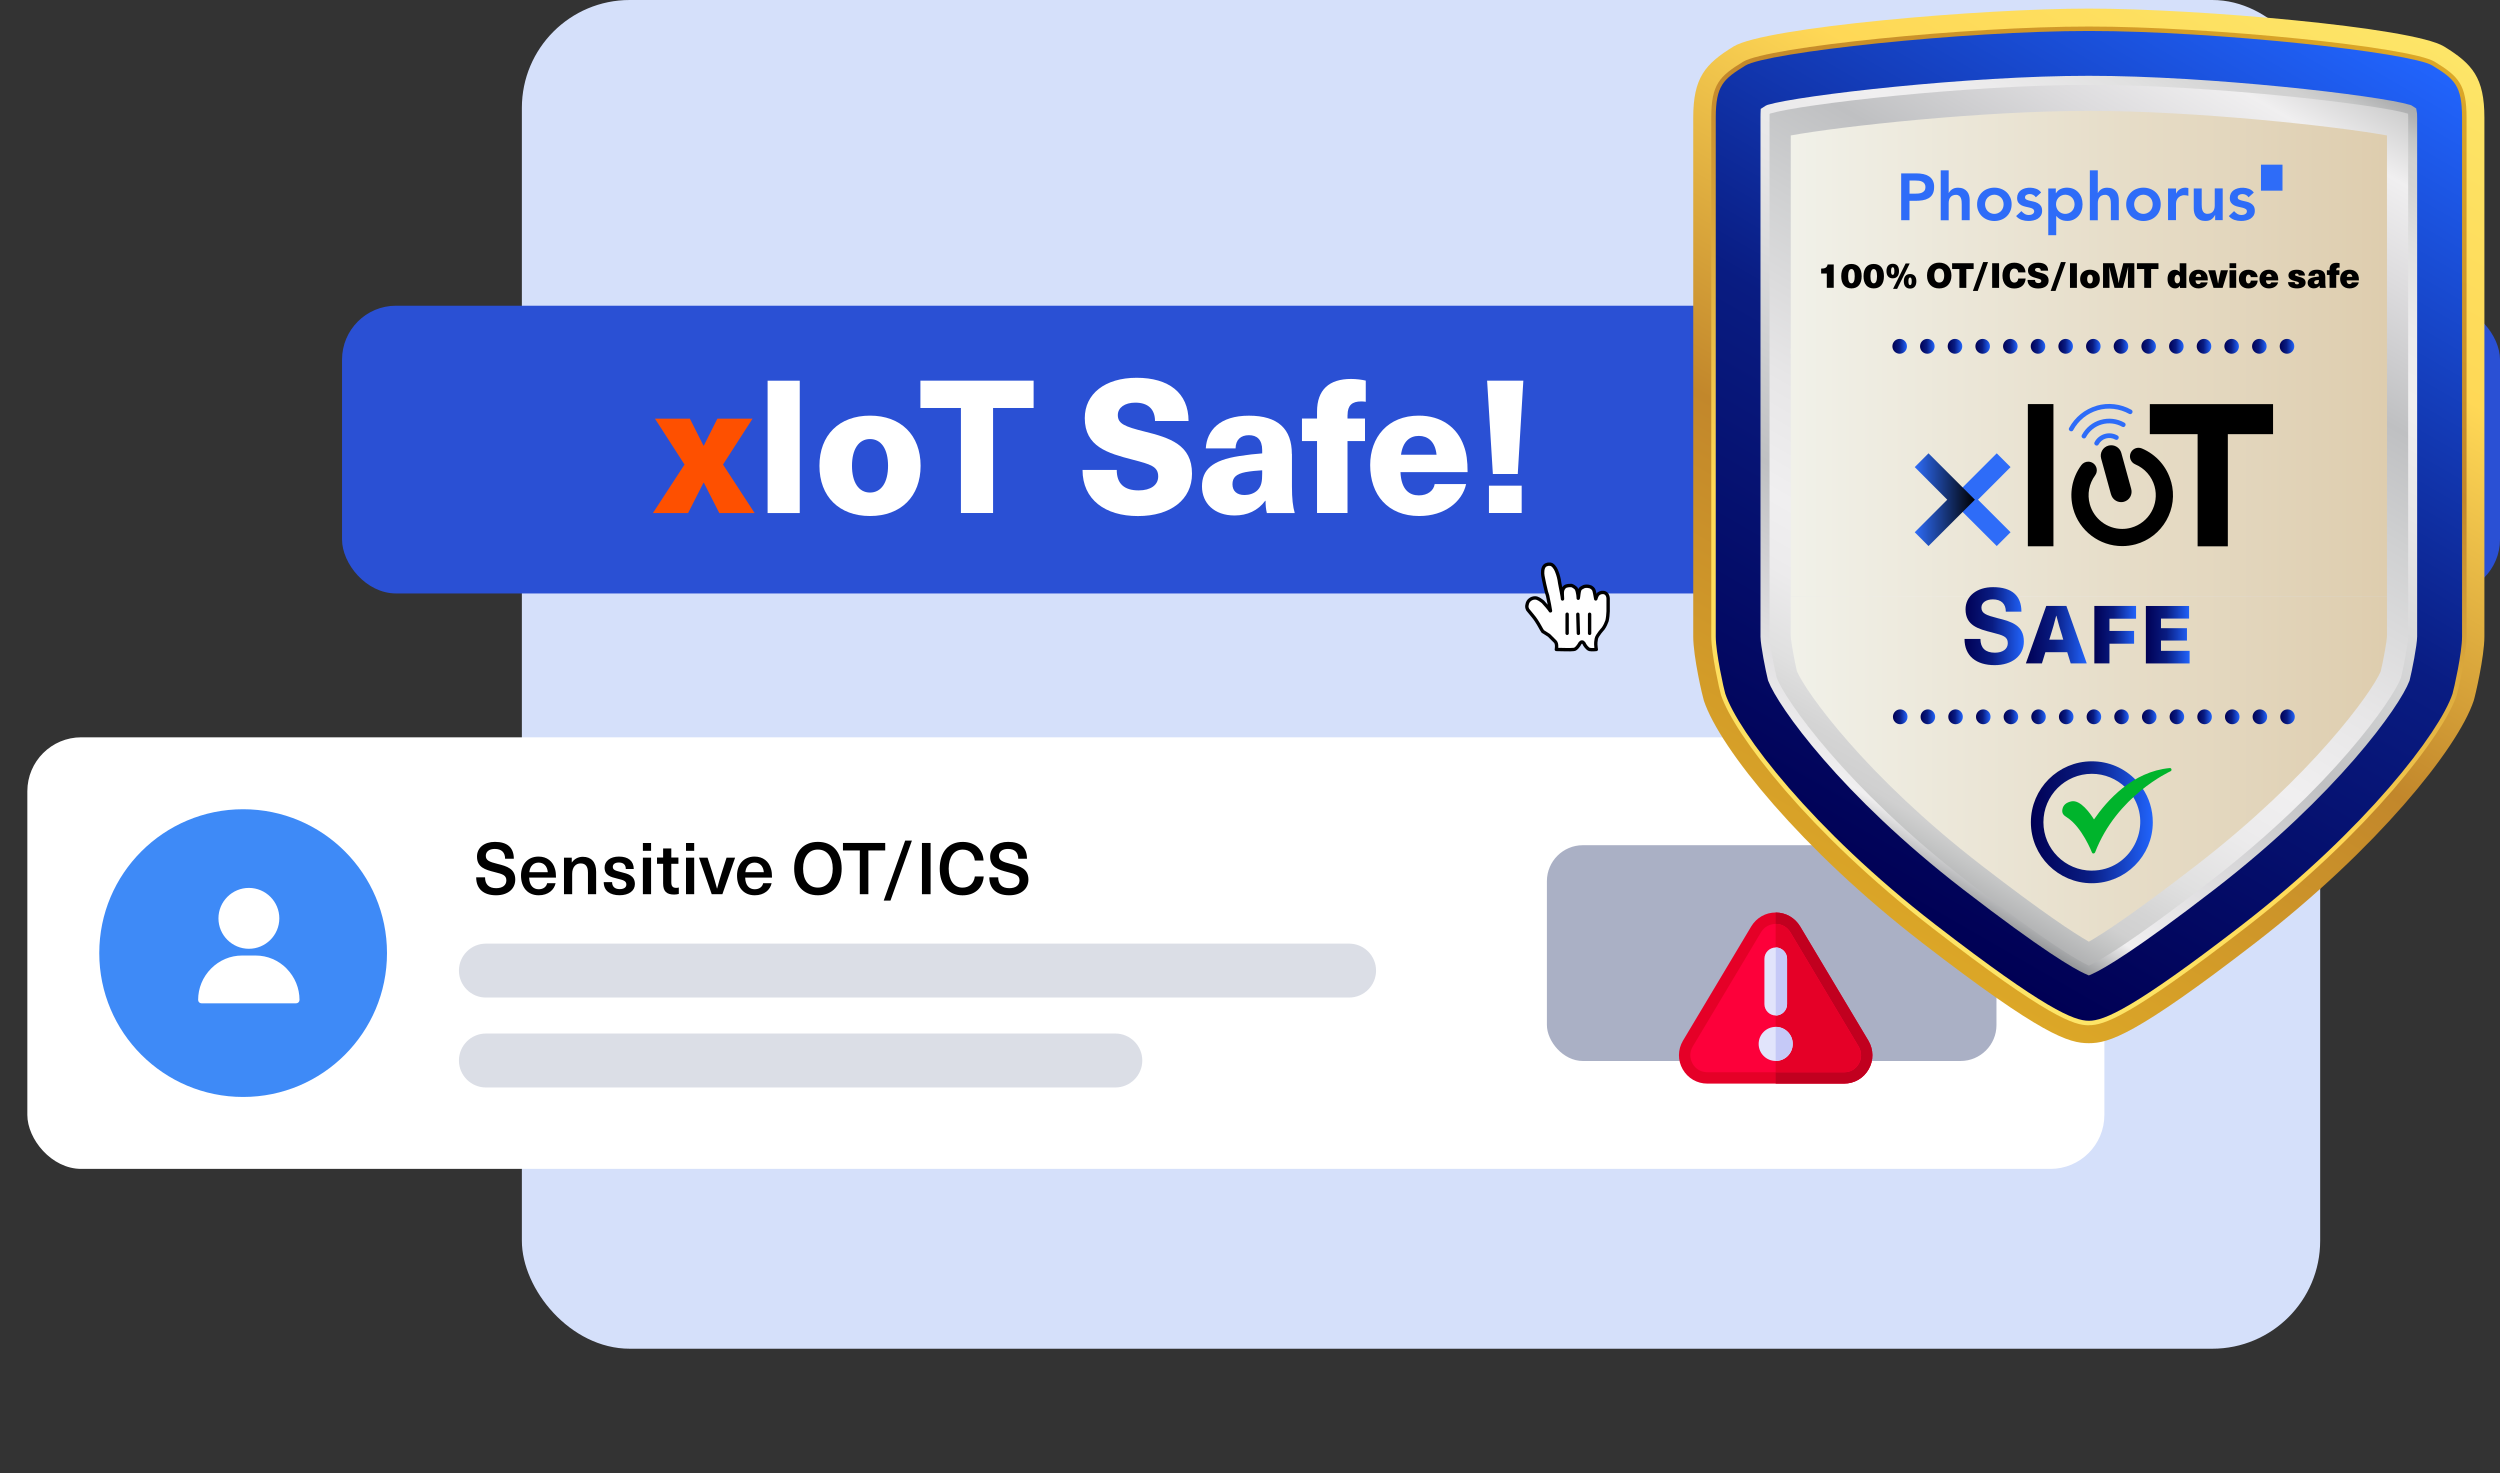 <?xml version="1.0" encoding="UTF-8"?><svg id="Layer_2" xmlns="http://www.w3.org/2000/svg" xmlns:xlink="http://www.w3.org/1999/xlink" viewBox="0 0 556.08 327.72"><rect x="0" y="0" width="556.08" height="327.72" fill="#333333" stroke="none"/><defs><style>.cls-1,.cls-2,.cls-3,.cls-4,.cls-5,.cls-6,.cls-7{fill:none;}.cls-2{opacity:.48;}.cls-3{stroke-linejoin:round;}.cls-3,.cls-5{stroke:#000;stroke-linecap:round;stroke-width:.75px;}.cls-8{fill:url(#linear-gradient);}.cls-4{clip-path:url(#clippath-1);}.cls-9{fill:#fd003a;}.cls-10{fill:#fff;}.cls-11{fill:#fe5000;}.cls-12{fill:#c1001f;}.cls-13{fill:#e50027;}.cls-14{fill:#c5c9f7;}.cls-15{fill:#e1e4fb;}.cls-16{fill:#d5e0fa;}.cls-17{fill:#3e8af7;}.cls-18{fill:#2a50d4;}.cls-19{fill:#2e6cf8;}.cls-20,.cls-21{fill:#4e5a85;}.cls-21{isolation:isolate;opacity:.2;}.cls-22{fill:url(#linear-gradient-44);}.cls-22,.cls-23{fill-rule:evenodd;}.cls-24{fill:url(#linear-gradient-8);}.cls-25{fill:url(#linear-gradient-9);}.cls-26{fill:url(#linear-gradient-3);}.cls-27{fill:url(#linear-gradient-4);}.cls-28{fill:url(#linear-gradient-2);}.cls-29{fill:url(#linear-gradient-6);}.cls-30{fill:url(#linear-gradient-7);}.cls-31{fill:url(#linear-gradient-5);}.cls-23{fill:#00b42c;}.cls-32{fill:url(#linear-gradient-41);}.cls-33{fill:url(#linear-gradient-40);}.cls-34{fill:url(#linear-gradient-43);}.cls-35{fill:url(#linear-gradient-42);}.cls-36{fill:url(#linear-gradient-14);}.cls-37{fill:url(#linear-gradient-18);}.cls-38{fill:url(#linear-gradient-22);}.cls-39{fill:url(#linear-gradient-20);}.cls-40{fill:url(#linear-gradient-21);}.cls-41{fill:url(#linear-gradient-23);}.cls-42{fill:url(#linear-gradient-15);}.cls-43{fill:url(#linear-gradient-19);}.cls-44{fill:url(#linear-gradient-16);}.cls-45{fill:url(#linear-gradient-17);}.cls-46{fill:url(#linear-gradient-13);}.cls-47{fill:url(#linear-gradient-12);}.cls-48{fill:url(#linear-gradient-10);}.cls-49{fill:url(#linear-gradient-11);}.cls-50{fill:url(#linear-gradient-27);}.cls-51{fill:url(#linear-gradient-24);}.cls-52{fill:url(#linear-gradient-26);}.cls-53{fill:url(#linear-gradient-38);}.cls-54{fill:url(#linear-gradient-35);}.cls-55{fill:url(#linear-gradient-37);}.cls-56{fill:url(#linear-gradient-34);}.cls-57{fill:url(#linear-gradient-39);}.cls-58{fill:url(#linear-gradient-36);}.cls-59{fill:url(#linear-gradient-25);}.cls-60{fill:url(#linear-gradient-28);}.cls-61{fill:url(#linear-gradient-29);}.cls-62{fill:url(#linear-gradient-33);}.cls-63{fill:url(#linear-gradient-30);}.cls-64{fill:url(#linear-gradient-32);}.cls-65{fill:url(#linear-gradient-31);}.cls-6{clip-path:url(#clippath);}.cls-7{opacity:.15;}</style><linearGradient id="linear-gradient" x1="400.52" y1="2145.48" x2="517.33" y2="1943.15" gradientTransform="translate(0 -1948)" gradientUnits="userSpaceOnUse"><stop offset="0" stop-color="#dca727"/><stop offset=".36" stop-color="#c2872b"/><stop offset=".72" stop-color="#ffd856"/><stop offset=".74" stop-color="#fed957"/><stop offset="1" stop-color="#fde568"/></linearGradient><linearGradient id="linear-gradient-2" x1="402.52" y1="2142.02" x2="515.35" y2="1946.6" gradientTransform="translate(0 -1948)" gradientUnits="userSpaceOnUse"><stop offset="0" stop-color="#fde568"/><stop offset=".26" stop-color="#fed957"/><stop offset=".28" stop-color="#ffd856"/><stop offset=".64" stop-color="#c2872b"/><stop offset="1" stop-color="#dca727"/></linearGradient><linearGradient id="linear-gradient-3" x1="403.03" y1="2141.15" x2="514.86" y2="1947.46" gradientTransform="translate(0 -1948)" gradientUnits="userSpaceOnUse"><stop offset="0" stop-color="#000054"/><stop offset=".47" stop-color="#091c82"/><stop offset="1" stop-color="#2164fc"/></linearGradient><linearGradient id="linear-gradient-4" x1="408.06" y1="2132.56" x2="509.91" y2="1956.15" gradientTransform="translate(0 -1948)" gradientUnits="userSpaceOnUse"><stop offset="0" stop-color="#949698"/><stop offset=".05" stop-color="#f0eff0"/><stop offset=".16" stop-color="#dddcde"/><stop offset=".31" stop-color="#bfc0c2"/><stop offset=".42" stop-color="#cfd0d1"/><stop offset=".6" stop-color="#e7e6e7"/><stop offset=".72" stop-color="#f0eff0"/><stop offset=".79" stop-color="#ecebec"/><stop offset=".87" stop-color="#e0e0e0"/><stop offset=".92" stop-color="#d4d4d4"/><stop offset=".95" stop-color="#d0d0d0"/><stop offset=".97" stop-color="#c4c5c5"/><stop offset=".99" stop-color="#b1b2b3"/><stop offset="1" stop-color="#abacad"/></linearGradient><linearGradient id="linear-gradient-5" x1="409.17" y1="2130.89" x2="509.01" y2="1957.96" gradientTransform="translate(0 -1948)" gradientUnits="userSpaceOnUse"><stop offset="0" stop-color="#abacad"/><stop offset="0" stop-color="#b1b2b3"/><stop offset=".03" stop-color="#c4c5c5"/><stop offset=".05" stop-color="#d0d0d0"/><stop offset=".08" stop-color="#d4d4d4"/><stop offset=".13" stop-color="#e0e0e0"/><stop offset=".21" stop-color="#ecebec"/><stop offset=".28" stop-color="#f0eff0"/><stop offset=".4" stop-color="#e7e6e7"/><stop offset=".58" stop-color="#cfd0d1"/><stop offset=".69" stop-color="#bfc0c2"/><stop offset=".83" stop-color="#dddcde"/><stop offset=".93" stop-color="#f0eff0"/><stop offset="1" stop-color="#cecece"/></linearGradient><linearGradient id="linear-gradient-6" x1="398.32" y1="2119.07" x2="530.94" y2="2119.07" gradientTransform="translate(0 -1948)" gradientUnits="userSpaceOnUse"><stop offset="0" stop-color="#f1f1e9"/><stop offset="1" stop-color="#decdae"/></linearGradient><linearGradient id="linear-gradient-7" y1="2053.16" y2="2053.16" xlink:href="#linear-gradient-6"/><linearGradient id="linear-gradient-8" y1="1999.67" y2="1999.67" xlink:href="#linear-gradient-6"/><linearGradient id="linear-gradient-9" x1="507.2" y1="2107.44" x2="510.45" y2="2107.44" xlink:href="#linear-gradient-3"/><linearGradient id="linear-gradient-10" x1="501.05" y1="2107.44" x2="504.29" y2="2107.44" xlink:href="#linear-gradient-3"/><linearGradient id="linear-gradient-11" x1="494.9" y1="2107.44" x2="498.13" y2="2107.44" xlink:href="#linear-gradient-3"/><linearGradient id="linear-gradient-12" x1="488.75" y1="2107.44" x2="491.98" y2="2107.44" xlink:href="#linear-gradient-3"/><linearGradient id="linear-gradient-13" x1="482.59" y1="2107.44" x2="485.83" y2="2107.44" xlink:href="#linear-gradient-3"/><linearGradient id="linear-gradient-14" x1="476.44" y1="2107.44" x2="479.68" y2="2107.44" xlink:href="#linear-gradient-3"/><linearGradient id="linear-gradient-15" x1="470.28" y1="2107.44" x2="473.52" y2="2107.44" xlink:href="#linear-gradient-3"/><linearGradient id="linear-gradient-16" x1="464.13" y1="2107.44" x2="467.37" y2="2107.44" xlink:href="#linear-gradient-3"/><linearGradient id="linear-gradient-17" x1="457.97" y1="2107.44" x2="461.21" y2="2107.44" xlink:href="#linear-gradient-3"/><linearGradient id="linear-gradient-18" x1="451.82" y1="2107.44" x2="455.06" y2="2107.44" xlink:href="#linear-gradient-3"/><linearGradient id="linear-gradient-19" x1="445.67" y1="2107.44" x2="448.91" y2="2107.44" xlink:href="#linear-gradient-3"/><linearGradient id="linear-gradient-20" x1="439.52" y1="2107.44" x2="442.75" y2="2107.44" xlink:href="#linear-gradient-3"/><linearGradient id="linear-gradient-21" x1="433.36" y1="2107.44" x2="436.6" y2="2107.44" xlink:href="#linear-gradient-3"/><linearGradient id="linear-gradient-22" x1="427.2" y1="2107.44" x2="430.44" y2="2107.44" xlink:href="#linear-gradient-3"/><linearGradient id="linear-gradient-23" x1="421.05" y1="2107.44" x2="424.29" y2="2107.44" xlink:href="#linear-gradient-3"/><linearGradient id="linear-gradient-24" x1="436.97" y1="2087.28" x2="450.17" y2="2087.28" xlink:href="#linear-gradient-3"/><linearGradient id="linear-gradient-25" x1="450.62" y1="2089.17" x2="464.16" y2="2089.17" xlink:href="#linear-gradient-3"/><linearGradient id="linear-gradient-26" x1="465.85" y1="2089.17" x2="475.13" y2="2089.17" xlink:href="#linear-gradient-3"/><linearGradient id="linear-gradient-27" x1="477.31" y1="2089.18" x2="487.03" y2="2089.18" xlink:href="#linear-gradient-3"/><linearGradient id="linear-gradient-28" x1="425.9" y1="-2370.31" x2="439.28" y2="-2370.31" gradientTransform="translate(0 -2259.17) scale(1 -1)" gradientUnits="userSpaceOnUse"><stop offset="0" stop-color="#2e6cf8"/><stop offset="1" stop-color="#000"/></linearGradient><clipPath id="clippath"><rect class="cls-1" x="422.88" y="36.63" width="84.82" height="15.69"/></clipPath><clipPath id="clippath-1"><rect class="cls-1" x="422.88" y="36.63" width="84.82" height="15.69"/></clipPath><linearGradient id="linear-gradient-29" x1="507.08" y1="2025.03" x2="510.32" y2="2025.03" xlink:href="#linear-gradient-3"/><linearGradient id="linear-gradient-30" x1="500.93" y1="2025.03" x2="504.16" y2="2025.03" xlink:href="#linear-gradient-3"/><linearGradient id="linear-gradient-31" x1="494.77" y1="2025.03" x2="498.01" y2="2025.03" xlink:href="#linear-gradient-3"/><linearGradient id="linear-gradient-32" x1="488.62" y1="2025.03" x2="491.85" y2="2025.03" xlink:href="#linear-gradient-3"/><linearGradient id="linear-gradient-33" x1="482.47" y1="2025.03" x2="485.71" y2="2025.03" xlink:href="#linear-gradient-3"/><linearGradient id="linear-gradient-34" x1="476.31" y1="2025.03" x2="479.55" y2="2025.03" xlink:href="#linear-gradient-3"/><linearGradient id="linear-gradient-35" x1="470.15" y1="2025.03" x2="473.39" y2="2025.03" xlink:href="#linear-gradient-3"/><linearGradient id="linear-gradient-36" x1="464" y1="2025.03" x2="467.24" y2="2025.03" xlink:href="#linear-gradient-3"/><linearGradient id="linear-gradient-37" x1="457.85" y1="2025.03" x2="461.09" y2="2025.03" xlink:href="#linear-gradient-3"/><linearGradient id="linear-gradient-38" x1="451.7" y1="2025.03" x2="454.93" y2="2025.03" xlink:href="#linear-gradient-3"/><linearGradient id="linear-gradient-39" x1="445.54" y1="2025.03" x2="448.78" y2="2025.03" xlink:href="#linear-gradient-3"/><linearGradient id="linear-gradient-40" x1="439.39" y1="2025.03" x2="442.63" y2="2025.03" xlink:href="#linear-gradient-3"/><linearGradient id="linear-gradient-41" x1="433.23" y1="2025.03" x2="436.47" y2="2025.03" xlink:href="#linear-gradient-3"/><linearGradient id="linear-gradient-42" x1="427.08" y1="2025.03" x2="430.32" y2="2025.03" xlink:href="#linear-gradient-3"/><linearGradient id="linear-gradient-43" x1="420.93" y1="2025.03" x2="424.17" y2="2025.03" xlink:href="#linear-gradient-3"/><linearGradient id="linear-gradient-44" x1="451.73" y1="2130.9" x2="478.85" y2="2130.9" xlink:href="#linear-gradient-3"/></defs><g id="Layer_2-2"><g id="Layer_1-2"><rect class="cls-16" x="116.08" width="400" height="300" rx="24" ry="24"/><rect class="cls-10" x="6.08" y="164" width="462" height="96" rx="12" ry="12"/><g class="cls-2"><rect class="cls-20" x="344.08" y="188" width="100" height="48" rx="8" ry="8"/></g><circle class="cls-17" cx="54.08" cy="212" r="32"/><rect class="cls-1" y="185.12" width="91.84" height="142.6"/><path class="cls-21" d="m108.08,209.89h192c3.31,0,6,2.69,6,6h0c0,3.31-2.69,6-6,6H108.08c-3.31,0-6-2.69-6-6h0c0-3.31,2.69-6,6-6Z"/><path class="cls-21" d="m108.08,229.89h140c3.31,0,6,2.69,6,6h0c0,3.31-2.69,6-6,6H108.08c-3.31,0-6-2.69-6-6h0c0-3.31,2.69-6,6-6Z"/><rect class="cls-18" x="76.08" y="68" width="480" height="64" rx="12" ry="12"/><path class="cls-10" d="m343.2,140.5c-.38-.5-.75-1.38-1.5-2.5-.38-.62-1.5-1.88-1.88-2.38-.25-.5-.25-.75-.12-1.25.12-.75.88-1.38,1.75-1.38.62,0,1.25.5,1.75.88.25.25.62.75.88,1s.25.38.5.62c.25.38.38.62.25.12-.12-.62-.25-1.62-.5-2.62-.12-.75-.25-.88-.38-1.38-.12-.62-.25-1-.38-1.62-.12-.38-.25-1.38-.38-1.88-.12-.62-.12-1.75.38-2.25.38-.38,1.12-.5,1.62-.25.62.38,1,1.25,1.12,1.62.25.62.5,1.5.62,2.5.25,1.25.62,3.12.62,3.5,0-.5-.12-1.38,0-1.88.12-.38.38-.88.88-1,.38-.12.75-.12,1.12-.12.38.12.75.38,1,.62.5.75.5,2.38.5,2.25.12-.5.12-1.5.38-2,.12-.25.62-.5.88-.62.38-.12.88-.12,1.25,0,.25,0,.75.38.88.62.25.38.38,1.62.5,2.12,0,.12.12-.5.38-.88.5-.75,2.25-1,2.38.75v2.88c0,.5-.12,1.62-.25,2.12-.12.38-.5,1.25-.88,1.75,0,0-1.38,1.5-1.5,2.25s-.12.75-.12,1.25.12,1.12.12,1.12c0,0-1,.12-1.5,0s-1.12-1-1.25-1.38c-.25-.38-.62-.38-.88,0-.25.5-.88,1.38-1.38,1.38-.88.12-2.62,0-3.88,0,0,0,.25-1.25-.25-1.75l-1.38-1.38-1.38-.88.03.05Z"/><path class="cls-3" d="m343.2,140.5c-.38-.5-.75-1.38-1.5-2.5-.38-.62-1.5-1.88-1.88-2.38-.25-.5-.25-.75-.12-1.25.12-.75.88-1.38,1.75-1.38.62,0,1.25.5,1.75.88.25.25.62.75.88,1s.25.38.5.62c.25.38.38.62.25.12-.12-.62-.25-1.62-.5-2.62-.12-.75-.25-.88-.38-1.38-.12-.62-.25-1-.38-1.62-.12-.38-.25-1.38-.38-1.88-.12-.62-.12-1.75.38-2.25.38-.38,1.12-.5,1.62-.25.62.38,1,1.25,1.12,1.62.25.62.5,1.5.62,2.5.25,1.25.62,3.12.62,3.5,0-.5-.12-1.38,0-1.88.12-.38.38-.88.88-1,.38-.12.75-.12,1.12-.12.38.12.75.38,1,.62.5.75.5,2.38.5,2.25.12-.5.12-1.5.38-2,.12-.25.62-.5.88-.62.38-.12.88-.12,1.25,0,.25,0,.75.38.88.62.25.38.38,1.62.5,2.12,0,.12.12-.5.38-.88.5-.75,2.25-1,2.38.75v2.88c0,.5-.12,1.62-.25,2.12-.12.38-.5,1.25-.88,1.75,0,0-1.38,1.5-1.5,2.25s-.12.75-.12,1.25.12,1.12.12,1.12c0,0-1,.12-1.5,0s-1.12-1-1.25-1.38c-.25-.38-.62-.38-.88,0-.25.5-.88,1.38-1.38,1.38-.88.12-2.62,0-3.88,0,0,0,.25-1.25-.25-1.75l-1.38-1.38-1.38-.88.03.05Z"/><path class="cls-5" d="m353.58,140.88v-4.25"/><path class="cls-5" d="m351.08,140.88l-.12-4.25"/><path class="cls-5" d="m348.58,136.62v4.25"/><path class="cls-11" d="m167.85,114.12h-7.86l-3.43-6.74h-.08l-3.43,6.74h-7.82l7.03-10.79-6.58-10.21h7.77l3.02,6h.08l3.02-6h7.82l-6.57,10.21,7.03,10.79h0Z"/><path class="cls-10" d="m170.74,114.12v-29.44h7.15v29.44h-7.15Z"/><path class="cls-10" d="m204.77,103.61c0,6.82-4.38,11.17-11.25,11.17s-11.25-4.34-11.25-11.17,4.38-11.16,11.25-11.16,11.25,4.34,11.25,11.16Zm-15.26,0c0,3.68,1.49,5.95,4.01,5.95s4.01-2.27,4.01-5.95-1.49-5.95-4.01-5.95-4.01,2.27-4.01,5.95Z"/><path class="cls-10" d="m220.89,90.75v23.36h-7.15v-23.36h-9.01v-6.08h25.18v6.08h-9.02Z"/><path class="cls-10" d="m264.35,93.65h-7.44c0-2.61-1.53-4.09-4.38-4.09-2.36,0-3.89,1.12-3.89,2.77,0,1.94,1.57,2.56,5.87,3.64,5.67,1.41,10.63,2.94,10.63,9.39,0,5.75-4.71,9.43-12.03,9.43s-12.32-3.68-12.32-10.26h7.61c0,3.02,1.61,4.55,4.88,4.55,2.69,0,4.34-1.2,4.34-3.1,0-2.23-1.7-2.69-5.62-3.72-5.62-1.45-10.71-2.89-10.71-9.26,0-5.38,4.47-8.97,11.54-8.97s11.54,3.31,11.54,9.63h-.02Z"/><path class="cls-10" d="m287.37,100.97v7.24c0,2.73.21,4.47.62,5.91h-6.2c-.21-.83-.29-1.74-.29-2.73h-.08c-1.61,2.19-3.97,3.27-6.82,3.27-4.55,0-7.24-2.77-7.24-6.45s2.19-5.83,8.35-6.78c1.53-.25,3.76-.5,5.04-.58v-.74c0-2.36-1.2-3.31-2.94-3.31-1.86,0-2.94,1.03-2.98,2.94h-6.62c.21-3.97,3.1-7.28,9.59-7.28s9.55,2.98,9.55,8.52h.02Zm-6.62,3.64c-1.03.04-2.65.21-3.72.41-2.07.41-2.89,1.2-2.89,2.69s.95,2.4,2.69,2.4c1.03,0,2.15-.33,2.89-1.08.87-.91,1.03-1.94,1.03-3.68v-.74Z"/><path class="cls-10" d="m299.73,92.36v.74h3.89v5h-3.89v16h-6.78v-16h-3.35v-5h3.35v-1.53c0-4.88,2.69-7.28,7.57-7.28,1.16,0,2.44.17,3.27.37v4.71c-.21-.04-.66-.08-.99-.08-2.03,0-3.06.83-3.06,3.06h-.01Z"/><path class="cls-10" d="m319.12,107.67h6.99c-.87,3.97-4.8,7.11-10.42,7.11-7.03,0-10.92-4.76-10.92-11.33,0-6.2,3.93-11,10.83-11,4.96,0,8.56,2.6,10.01,6.74.58,1.57.83,3.27.83,5.83h-14.93c.17,3.93,1.99,5.17,4.09,5.17,1.99,0,3.31-1.08,3.52-2.52h0Zm-7.49-6.53h7.9c-.29-2.94-1.94-4.18-3.93-4.18s-3.56,1.2-3.97,4.18Z"/><path class="cls-10" d="m332.06,105.43l-1.28-20.76h8.06l-1.24,20.76h-5.54Zm-.87,8.68v-6.08h7.28v6.08h-7.28Z"/><path class="cls-10" d="m55.36,197.5c-3.73,0-6.77,3.04-6.77,6.77s3.04,6.77,6.77,6.77,6.77-3.04,6.77-6.77-3.04-6.77-6.77-6.77Z"/><path class="cls-10" d="m63.78,215.46c-1.85-1.88-4.31-2.92-6.92-2.92h-3.01c-2.61,0-5.06,1.04-6.92,2.92-1.84,1.87-2.86,4.34-2.86,6.96,0,.42.34.75.75.75h21.05c.42,0,.75-.34.75-.75,0-2.61-1.02-5.09-2.86-6.96h.02Z"/><path class="cls-13" d="m415.6,231.49l-15.2-25.44c-1.16-1.92-3.18-3.08-5.43-3.08s-4.26,1.16-5.43,3.08l-15.2,25.44c-1.16,1.99-1.19,4.37-.05,6.36s3.18,3.18,5.48,3.18h30.4c2.3,0,4.34-1.19,5.48-3.18,1.14-1.99,1.11-4.37-.05-6.36h0Z"/><path class="cls-12" d="m415.65,237.85c-1.14,1.99-3.18,3.18-5.48,3.18h-15.2v-38.05c2.25,0,4.26,1.16,5.43,3.08l15.2,25.44c1.16,1.99,1.19,4.37.05,6.36h0Z"/><path class="cls-9" d="m379.77,238.5c-1.4,0-2.59-.69-3.28-1.9-.69-1.21-.68-2.61.04-3.84l15.18-25.41c.69-1.15,1.92-1.84,3.26-1.84s2.56.7,3.27,1.86l15.19,25.42c.7,1.21.72,2.61.03,3.82s-1.89,1.9-3.28,1.9h-30.41Z"/><path class="cls-13" d="m410.17,238.5c1.4,0,2.59-.69,3.28-1.9.69-1.21.68-2.61-.03-3.82l-15.19-25.42c-.7-1.17-1.93-1.86-3.27-1.86v33.01h15.21Z"/><path class="cls-15" d="m397.5,213.27v10.09c0,1.39-1.14,2.52-2.52,2.52s-2.52-1.14-2.52-2.52v-10.09c0-1.39,1.14-2.52,2.52-2.52s2.52,1.14,2.52,2.52Z"/><path class="cls-14" d="m397.5,213.27v10.09c0,1.39-1.14,2.52-2.52,2.52v-15.14c1.39,0,2.52,1.14,2.52,2.52h0Z"/><path class="cls-15" d="m394.97,228.41c-2.09,0-3.79,1.69-3.79,3.79s1.69,3.79,3.79,3.79,3.79-1.69,3.79-3.79-1.69-3.79-3.79-3.79Z"/><path class="cls-14" d="m398.76,232.19c0,2.09-1.69,3.79-3.79,3.79v-7.57c2.09,0,3.79,1.69,3.79,3.78h0Z"/><path d="m114.29,191.01h-1.94c0-1.44-.82-2.18-2.29-2.18-1.23,0-2,.59-2,1.52,0,1.04.78,1.36,2.61,1.81,2.14.53,3.94,1.09,3.94,3.49,0,2.11-1.7,3.49-4.26,3.49-2.75,0-4.43-1.39-4.43-4h1.97c0,1.63.9,2.42,2.48,2.42,1.42,0,2.26-.66,2.26-1.73,0-1.15-.83-1.41-2.58-1.84-2.16-.54-3.95-1.07-3.95-3.46,0-1.94,1.58-3.27,4-3.27,2.77,0,4.19,1.3,4.19,3.75h0Z"/><path d="m121.71,196.45h1.87c-.3,1.46-1.62,2.69-3.75,2.69-2.48,0-3.94-1.78-3.94-4.4,0-2.4,1.44-4.21,3.91-4.21,1.86,0,3.2,1.07,3.65,2.77.16.51.22,1.12.22,1.91h-5.97c.06,1.84.99,2.59,2.13,2.59,1.04,0,1.71-.56,1.87-1.34h0Zm-3.97-2.45h4.11c-.13-1.42-.96-2.13-2.05-2.13s-1.9.72-2.06,2.13Z"/><path d="m132.6,193.92v4.98h-1.82v-4.82c0-1.46-.62-2.03-1.65-2.03s-1.86.78-1.86,2.34v4.51h-1.82v-8.13h1.73v1.06h.03c.51-.74,1.36-1.25,2.43-1.25,1.84,0,2.96,1.12,2.96,3.35h0Z"/><path d="m140.96,193.29h-1.76c0-.98-.58-1.44-1.55-1.44-.85,0-1.34.37-1.34.96,0,.7.56.85,1.84,1.17,1.49.38,3.07.74,3.07,2.67,0,1.47-1.31,2.48-3.41,2.48s-3.51-.98-3.52-2.91h1.86c0,.99.61,1.55,1.7,1.55.93,0,1.47-.4,1.47-1.01,0-.83-.64-.99-2.05-1.34-1.36-.34-2.79-.64-2.79-2.46,0-1.44,1.28-2.43,3.19-2.43,2.06,0,3.28.96,3.3,2.77h-.01Z"/><path d="m143,189.25v-1.74h1.82v1.74h-1.82Zm0,9.65v-8.13h1.82v8.13h-1.82Z"/><path d="m150.99,197.42v1.42c-.27.08-.69.14-1.02.14-1.71,0-2.47-.72-2.47-2.5v-4.34h-1.36v-1.39h1.36v-2.03h1.82v2.03h1.58v1.39h-1.58v4.07c0,.91.3,1.28,1.1,1.28.21,0,.43-.03.56-.08h0Z"/><path d="m152.59,189.25v-1.74h1.82v1.74h-1.82Zm0,9.65v-8.13h1.82v8.13h-1.82Z"/><path d="m158.31,198.9l-2.83-8.13h1.9l1.06,3.31c.38,1.18.72,2.35,1.04,3.55h.03c.32-1.2.66-2.37,1.04-3.55l1.06-3.31h1.9l-2.83,8.13h-2.37,0Z"/><path d="m169.76,196.45h1.87c-.3,1.46-1.62,2.69-3.75,2.69-2.48,0-3.94-1.78-3.94-4.4,0-2.4,1.44-4.21,3.91-4.21,1.86,0,3.2,1.07,3.65,2.77.16.51.22,1.12.22,1.91h-5.97c.06,1.84.99,2.59,2.13,2.59,1.04,0,1.71-.56,1.87-1.34h.01Zm-3.97-2.45h4.11c-.13-1.42-.96-2.13-2.05-2.13s-1.9.72-2.06,2.13Z"/><path d="m187.21,193.2c0,3.67-2.02,5.94-5.28,5.94s-5.28-2.27-5.28-5.94,2.02-5.94,5.28-5.94,5.28,2.27,5.28,5.94Zm-8.58,0c0,2.61,1.26,4.23,3.3,4.23s3.3-1.62,3.3-4.23-1.26-4.23-3.3-4.23-3.3,1.62-3.3,4.23Z"/><path d="m193.15,189.17v9.73h-1.9v-9.73h-3.75v-1.67h9.4v1.67h-3.75Z"/><path d="m196.57,200.32l4.77-13.35h1.5l-4.77,13.35h-1.5Z"/><path d="m205.07,198.9v-11.4h1.92v11.4h-1.92Z"/><path d="m218.77,191.41h-1.94c-.16-1.5-1.17-2.43-2.69-2.43-1.94,0-3.12,1.6-3.12,4.23s1.17,4.23,3.07,4.23c1.52,0,2.54-.93,2.75-2.48h1.97c-.22,2.61-1.98,4.19-4.72,4.19-3.14,0-5.06-2.26-5.06-5.94s1.94-5.94,5.11-5.94c2.79,0,4.51,1.73,4.63,4.15h0Z"/><path d="m228.43,191.01h-1.94c0-1.44-.82-2.18-2.29-2.18-1.23,0-2,.59-2,1.52,0,1.04.78,1.36,2.61,1.81,2.15.53,3.94,1.09,3.94,3.49,0,2.11-1.7,3.49-4.26,3.49-2.75,0-4.43-1.39-4.43-4h1.97c0,1.63.9,2.42,2.48,2.42,1.42,0,2.26-.66,2.26-1.73,0-1.15-.83-1.41-2.58-1.84-2.16-.54-3.95-1.07-3.95-3.46,0-1.94,1.58-3.27,4-3.27,2.77,0,4.19,1.3,4.19,3.75h0Z"/><g id="BACKGROUND"><path class="cls-8" d="m427.51,209.67c26.81,20.69,32.67,22.37,37.11,22.37s10.31-1.68,37.11-22.37c26.74-20.65,44.94-43.13,48.5-53.8.32-.95,2.38-9.8,2.38-14.27V26.2c0-8.91-2.64-11.97-8.97-15.86-6.93-4.27-55.03-8.43-79.02-8.43s-72.1,4.16-79.02,8.43c-6.33,3.89-8.97,6.95-8.97,15.86v115.4c0,4.47,2.06,13.31,2.37,14.26,3.56,10.67,21.77,33.16,48.5,53.8h0Z"/><path class="cls-28" d="m464.63,228.06c-3.27,0-8.92-1.66-34.67-21.54-27.73-21.41-44.27-43.24-47.15-51.91-.33-1.09-2.17-9.21-2.17-13V26.2c0-7.45,1.83-9.24,7.07-12.46,5.36-3.3,49.94-7.84,76.93-7.84s71.57,4.54,76.93,7.84c5.24,3.22,7.07,5.02,7.07,12.46v115.4c0,3.79-1.84,11.92-2.18,13.03-2.88,8.64-19.42,30.46-47.15,51.87-25.75,19.88-31.4,21.54-34.67,21.54h0v.02Z"/><path class="cls-26" d="m464.63,227.05c-3.33,0-9.77-2.58-34.06-21.33-27.56-21.28-43.97-42.89-46.82-51.44-.31-1.02-2.11-9.07-2.11-12.68V26.2c0-7.19,1.69-8.6,6.59-11.62,4.75-2.92,48.21-7.69,76.41-7.69s71.66,4.77,76.41,7.69c4.9,3.01,6.59,4.42,6.59,11.62v115.4c0,3.62-1.81,11.69-2.13,12.74-2.84,8.51-19.24,30.09-46.8,51.38-24.29,18.75-30.73,21.33-34.06,21.33h-.02Z"/><path class="cls-27" d="m463.8,216.61c-2.55-1.16-9.46-5.14-27.15-18.79-27.2-21-41.15-40.64-43.34-46.37l-.04-.11-.03-.11c-.48-1.9-1.63-7.65-1.65-9.61V26.2c0-.36,0-.66.01-.93l.04-1.05,1.12-.72.42-.18c7.13-2.13,44.69-6.46,71.44-6.46s64.31,4.33,71.43,6.46l.27.08,1.12.72.19,1.14c.01.27.02.57.02.94v115.4c-.02,2-1.18,7.77-1.66,9.67l-.03.11-.04.11c-2.17,5.71-16.09,25.3-43.32,46.32-17.68,13.65-24.59,17.63-27.14,18.79l-.83.37-.82-.37h-.01Z"/><path class="cls-31" d="m464.63,214.79c-2.46-1.12-9.21-5.02-26.75-18.55-27.46-21.2-40.85-40.67-42.69-45.5-.53-2.12-1.57-7.55-1.59-9.15V26.2c0-.33,0-.62.01-.86.05-.03.1-.06.15-.09,7.02-2.1,44.1-6.37,70.87-6.37s63.84,4.28,70.86,6.37c.05.04.11.07.15.09,0,.24.01.53.01.86v115.4c-.02,1.61-1.07,7.07-1.61,9.19-1.82,4.8-15.2,24.24-42.68,45.45-17.53,13.53-24.29,17.43-26.75,18.55h.02Z"/><path class="cls-29" d="m398.32,141.54c.02.98.82,5.43,1.37,7.75,1.98,4.66,15.25,23.28,41.07,43.21,13.83,10.67,20.65,15.12,23.87,16.96,3.22-1.84,10.03-6.28,23.86-16.96,25.87-19.97,39.1-38.55,41.06-43.17.56-2.31,1.36-6.79,1.39-7.74v-8.9h-132.62v8.84h0Z"/><rect class="cls-30" x="398.32" y="77.61" width="132.62" height="55.1"/><path class="cls-24" d="m464.63,24.66c-24.02,0-55.33,3.46-66.31,5.47v48.55h132.62V30.13c-10.97-2.01-42.28-5.47-66.31-5.47h0Z"/><path class="cls-25" d="m507.2,159.44c0-.91.72-1.65,1.62-1.65s1.62.73,1.62,1.65-.73,1.65-1.62,1.65-1.62-.73-1.62-1.65Z"/><path class="cls-48" d="m501.05,159.44c0-.91.72-1.65,1.62-1.65s1.62.73,1.62,1.65-.73,1.65-1.62,1.65-1.62-.73-1.62-1.65Z"/><path class="cls-49" d="m494.9,159.44c0-.91.73-1.65,1.62-1.65s1.62.73,1.62,1.65-.73,1.65-1.62,1.65-1.62-.73-1.62-1.65Z"/><path class="cls-47" d="m488.75,159.44c0-.91.72-1.65,1.62-1.65s1.62.73,1.62,1.65-.73,1.65-1.62,1.65-1.62-.73-1.62-1.65Z"/><path class="cls-46" d="m482.59,159.44c0-.91.72-1.65,1.62-1.65s1.62.73,1.62,1.65-.73,1.65-1.62,1.65-1.62-.73-1.62-1.65Z"/><path class="cls-36" d="m476.44,159.44c0-.91.73-1.65,1.62-1.65s1.62.73,1.62,1.65-.73,1.65-1.62,1.65-1.62-.73-1.62-1.65Z"/><path class="cls-42" d="m470.28,159.44c0-.91.73-1.65,1.62-1.65s1.62.73,1.62,1.65-.72,1.65-1.62,1.65-1.62-.73-1.62-1.65Z"/><path class="cls-44" d="m464.13,159.44c0-.91.73-1.65,1.62-1.65s1.62.73,1.62,1.65-.72,1.65-1.62,1.65-1.62-.73-1.62-1.65Z"/><path class="cls-45" d="m457.97,159.44c0-.91.72-1.65,1.62-1.65s1.62.73,1.62,1.65-.73,1.65-1.62,1.65-1.62-.73-1.62-1.65Z"/><path class="cls-37" d="m451.82,159.44c0-.91.72-1.65,1.62-1.65s1.61.73,1.61,1.65-.72,1.65-1.61,1.65-1.62-.73-1.62-1.65Z"/><path class="cls-43" d="m445.67,159.44c0-.91.73-1.65,1.62-1.65s1.62.73,1.62,1.65-.73,1.65-1.62,1.65-1.62-.73-1.62-1.65Z"/><path class="cls-39" d="m439.52,159.44c0-.91.72-1.65,1.62-1.65s1.62.73,1.62,1.65-.73,1.65-1.62,1.65-1.62-.73-1.62-1.65Z"/><path class="cls-40" d="m433.36,159.44c0-.91.72-1.65,1.62-1.65s1.62.73,1.62,1.65-.72,1.65-1.62,1.65-1.62-.73-1.62-1.65Z"/><path class="cls-38" d="m427.2,159.44c0-.91.73-1.65,1.62-1.65s1.62.73,1.62,1.65-.72,1.65-1.62,1.65-1.62-.73-1.62-1.65Z"/><path class="cls-41" d="m421.05,159.44c0-.91.72-1.65,1.62-1.65s1.62.73,1.62,1.65-.72,1.65-1.62,1.65-1.62-.73-1.62-1.65Z"/><path class="cls-51" d="m449.64,136.05h-3.48c0-1.72-1-2.73-2.89-2.73-1.52,0-2.54.75-2.54,1.82,0,1.29,1,1.7,3.61,2.36,3.12.77,5.83,1.59,5.83,5.2,0,3.15-2.61,5.25-6.48,5.25-4.13,0-6.72-2.05-6.72-5.83h3.54c0,2.01,1.1,3.06,3.22,3.06,1.75,0,2.87-.82,2.87-2.12,0-1.47-1.07-1.75-3.43-2.36-3.12-.79-5.97-1.54-5.97-5.18,0-2.91,2.49-4.92,6.13-4.92,4.15,0,6.3,1.89,6.3,5.46h.01Z"/><path class="cls-59" d="m454.96,145.07l-.77,2.49h-3.57l4.53-12.78h4.48l4.53,12.78h-3.57l-.77-2.49h-4.86Zm3.76-3.57c-.47-1.47-.94-3.03-1.31-4.53h-.05c-.37,1.49-.82,3.06-1.29,4.53l-.25.79h3.12l-.23-.79h.01Z"/><path class="cls-52" d="m469.21,137.63v2.71h5.48v2.84h-5.48v4.38h-3.36v-12.78h9.28v2.84h-5.92Z"/><path class="cls-50" d="m480.67,137.59v2.14h5.78v2.75h-5.78v2.29h6.37v2.8h-9.73v-12.78h9.61v2.8h-6.25,0Z"/><g id="Layer_1-2-2"><path d="m469.57,109.98c.28,1.01,1.2,1.71,2.24,1.71.21,0,.41-.03.62-.08.6-.17,1.1-.55,1.4-1.09.31-.54.38-1.17.22-1.77l-2.2-8c-.28-1.01-1.2-1.71-2.24-1.71-.21,0-.41.03-.62.08-1.24.34-1.97,1.62-1.63,2.86l2.2,8h.01Z"/><path d="m482.92,107.17c-.92-3.36-3.29-6.06-6.5-7.42-.24-.1-.49-.15-.74-.15-.77,0-1.46.46-1.76,1.17-.41.97.05,2.09,1.02,2.51,2.13.9,3.7,2.69,4.31,4.91,1.09,3.97-1.25,8.1-5.22,9.19-.65.18-1.31.27-1.98.27h0c-3.36,0-6.32-2.26-7.21-5.5-.61-2.22-.18-4.56,1.19-6.42.62-.85.44-2.04-.41-2.67-.33-.24-.72-.37-1.13-.37-.6,0-1.18.29-1.54.78-2.07,2.81-2.72,6.34-1.8,9.7,1.34,4.89,5.82,8.3,10.9,8.3h0c1.01,0,2.01-.14,2.99-.4,2.9-.8,5.32-2.68,6.82-5.31,1.49-2.62,1.88-5.67,1.08-8.58h-.02Z"/><path class="cls-19" d="m466.32,90.27c-2.59.75-4.77,2.52-6.07,4.9-.38.59.63,1.12.91.49,1.16-2.14,3.12-3.73,5.45-4.41s4.83-.38,6.96.8c.6.35,1.11-.58.51-.91-2.37-1.32-5.16-1.64-7.76-.89h0v.02Z"/><path class="cls-19" d="m467.23,93.4c-1.78.52-3.26,1.72-4.15,3.35-.36.59.6,1.13.91.5.75-1.39,2.02-2.42,3.53-2.85,1.5-.44,3.13-.25,4.51.52.6.36,1.11-.59.5-.91-1.62-.91-3.53-1.12-5.31-.6h0Z"/><path class="cls-19" d="m468.14,96.53c-.95.28-1.76.92-2.23,1.8-.35.62.59,1.13.91.5.34-.63.92-1.1,1.61-1.3s1.43-.11,2.06.24c.61.36,1.13-.58.5-.91-.87-.49-1.9-.6-2.85-.33h0Z"/><path d="m456.75,121.51h-5.69v-31.63h5.69v31.63Z"/><path d="m478.18,89.89h27.42v6.68h-10.06v24.95h-6.72v-24.95h-10.63v-6.68h-.01Z"/><polygon class="cls-19" points="433.82 111.15 444.14 121.46 447.21 118.39 439.97 111.15 447.21 103.9 444.14 100.83 433.82 111.15"/><g class="cls-7"><polygon points="429.65 100.83 426.58 103.9 433.82 111.15 426.58 118.39 429.65 121.46 439.97 111.15 429.65 100.83"/></g><polygon class="cls-60" points="428.96 100.83 425.9 103.9 433.13 111.15 425.9 118.39 428.96 121.46 439.28 111.15 428.96 100.83"/></g><g class="cls-6"><rect class="cls-19" x="502.91" y="36.63" width="4.8" height="5.78"/><g class="cls-4"><path class="cls-19" d="m422.88,38.57h3.49c.49,0,.97.05,1.45.15.44.09.85.25,1.23.49.36.23.65.55.85.92.23.45.33.95.31,1.45,0,.66-.11,1.18-.34,1.59-.21.39-.53.71-.91.93-.41.23-.86.38-1.33.45-.52.08-1.05.12-1.58.12h-1.32v4.31h-1.85v-10.4h0Zm2.97,4.51c.27,0,.54,0,.82-.03.27-.02.53-.08.79-.18.23-.09.43-.24.59-.44.17-.24.24-.53.23-.82.01-.27-.06-.54-.21-.77-.14-.19-.32-.34-.53-.44-.23-.11-.47-.17-.72-.2-.25-.03-.51-.04-.76-.04h-1.32v2.92h1.11Z"/><path class="cls-19" d="m433.45,42.91h.03c.17-.33.42-.6.73-.8.35-.24.79-.36,1.34-.36.41,0,.82.07,1.2.24.31.14.59.36.8.62s.36.56.44.88c.09.34.14.69.13,1.04v4.45h-1.77v-3.57c0-.2-.01-.41-.03-.65-.02-.23-.07-.46-.15-.68-.08-.21-.21-.39-.39-.53-.21-.15-.46-.23-.72-.21-.25,0-.51.04-.74.15-.2.09-.37.23-.5.4-.14.17-.23.37-.28.57-.06.22-.09.45-.09.68v3.85h-1.77v-11.11h1.77v5.04h0Z"/><path class="cls-19" d="m439.77,45.45c0-.52.09-1.04.3-1.52.19-.44.47-.84.82-1.17s.76-.59,1.22-.75c.97-.36,2.03-.36,3,0,.45.17.86.42,1.22.75.35.33.62.73.82,1.17.21.48.31,1,.3,1.52,0,.52-.09,1.04-.3,1.52-.19.44-.47.84-.82,1.17s-.76.59-1.22.75c-.97.36-2.03.36-3,0-.45-.17-.86-.42-1.22-.75-.35-.33-.63-.73-.82-1.17-.21-.48-.31-1-.3-1.52m1.77,0c0,.27.05.54.14.79.09.25.23.48.41.68.79.84,2.1.88,2.94.09.04-.03.07-.07.09-.09.18-.2.32-.43.41-.68.18-.52.18-1.07,0-1.59-.09-.25-.23-.48-.41-.68-.79-.84-2.1-.88-2.94-.09-.04.03-.07.07-.09.09-.18.2-.32.43-.41.68s-.14.52-.14.79"/><path class="cls-19" d="m452.84,43.88c-.31-.46-.83-.73-1.38-.72-.24,0-.48.06-.69.18-.22.11-.35.33-.34.57-.01.2.1.38.28.47.23.11.46.2.7.25.28.07.59.14.92.21.32.07.63.18.92.34.28.15.52.36.7.62.18.27.28.63.28,1.08.01.37-.08.74-.27,1.07-.18.28-.42.52-.7.7-.3.18-.63.31-.98.38-.36.08-.72.12-1.09.12-.52,0-1.02-.08-1.51-.24-.48-.17-.91-.46-1.23-.85l1.17-1.1c.21.24.46.45.73.62.28.17.62.25.95.24.14,0,.27-.02.4-.04.14-.03.26-.08.38-.15.11-.07.21-.15.28-.25.2-.3.12-.7-.17-.91-.22-.13-.46-.23-.7-.28-.28-.07-.59-.14-.92-.21-.32-.06-.63-.17-.92-.31-.28-.14-.52-.34-.7-.59-.18-.25-.28-.61-.28-1.06,0-.36.08-.7.24-1.02.15-.28.37-.53.64-.71.28-.19.59-.33.91-.41.81-.21,1.65-.17,2.44.11.45.15.84.44,1.11.83l-1.17,1.06h0Z"/><path class="cls-19" d="m455.6,41.92h1.68v1.06h.03c.24-.41.59-.74,1.03-.94.44-.2.91-.3,1.4-.3s1,.09,1.46.28c.42.18.79.45,1.1.79s.54.74.69,1.17c.16.47.24.96.24,1.46s-.08.99-.25,1.46c-.15.43-.39.83-.7,1.17-.3.33-.67.6-1.08.79-.43.2-.91.29-1.38.28-.3,0-.59-.03-.88-.1-.24-.06-.46-.15-.68-.27-.18-.09-.34-.21-.5-.34-.12-.11-.24-.23-.34-.36h-.05v4.25h-1.77v-10.4h-.01.01Zm5.85,3.52c0-.27-.05-.54-.14-.79-.09-.25-.23-.48-.41-.68-.79-.84-2.1-.88-2.94-.09-.04.03-.07.07-.09.09-.18.2-.32.43-.41.68-.18.52-.18,1.07,0,1.59.09.25.23.48.41.68.79.84,2.1.88,2.94.09.04-.03.07-.07.09-.09.18-.2.32-.43.41-.68s.14-.52.14-.79h0Z"/><path class="cls-19" d="m466.62,42.91h.03c.17-.33.42-.6.73-.8.35-.24.79-.36,1.34-.36.41,0,.82.07,1.2.24.31.14.59.36.8.62s.36.56.44.88c.09.34.14.69.13,1.04v4.45h-1.77v-3.57c0-.2-.01-.41-.03-.65-.02-.23-.07-.46-.15-.68-.08-.21-.21-.39-.39-.53-.21-.15-.46-.23-.72-.21-.25,0-.51.04-.74.15-.2.09-.37.23-.5.4-.14.17-.23.37-.28.57-.06.22-.09.45-.09.68v3.85h-1.77v-11.11h1.77v5.04h0Z"/><path class="cls-19" d="m472.93,45.45c0-.52.09-1.04.3-1.52.19-.44.47-.84.82-1.17.35-.33.76-.59,1.22-.75.97-.36,2.03-.36,3,0,.45.17.86.42,1.22.75.35.33.63.73.82,1.17.21.48.31,1,.3,1.52,0,.52-.09,1.04-.3,1.52-.19.44-.47.84-.82,1.17-.35.33-.76.59-1.22.75-.97.36-2.03.36-3,0-.45-.17-.86-.42-1.22-.75-.35-.33-.63-.73-.82-1.17-.21-.48-.31-1-.3-1.52m1.77,0c0,.27.05.54.14.79.09.25.23.48.41.68.79.84,2.1.88,2.94.09.04-.03.07-.07.09-.09.18-.2.32-.43.41-.68.18-.52.18-1.07,0-1.59-.09-.25-.23-.48-.41-.68-.79-.84-2.1-.88-2.94-.09-.04.03-.07.07-.09.09-.18.2-.32.43-.41.68s-.14.52-.14.79h0Z"/><path class="cls-19" d="m482.25,41.92h1.77v1.11h.03c.18-.39.47-.72.84-.95s.81-.34,1.25-.34c.11,0,.21,0,.31.03s.21.04.31.07v1.71c-.15-.04-.29-.07-.43-.09-.14-.02-.28-.04-.42-.04-.34-.02-.69.07-.99.23-.23.13-.42.31-.57.52-.12.18-.21.38-.27.59-.04.14-.06.29-.07.44v3.77h-1.77v-7.05h.01Z"/><path class="cls-19" d="m494.4,48.97h-1.68v-1.13h-.03c-.18.36-.44.68-.76.92-.34.26-.81.39-1.4.39-.41,0-.82-.07-1.2-.23-.31-.14-.59-.35-.8-.62-.21-.26-.36-.56-.44-.89-.09-.34-.14-.69-.13-1.04v-4.45h1.77v3.57c0,.2.01.41.03.65.02.23.07.46.15.68.08.21.21.39.38.53.21.15.47.23.73.21.25,0,.51-.04.74-.15.2-.09.37-.23.5-.4.14-.17.23-.37.28-.57.06-.22.09-.45.09-.68v-3.85h1.77v7.05h0Z"/><path class="cls-19" d="m500.15,43.88c-.31-.46-.83-.73-1.38-.72-.24,0-.48.06-.69.18-.22.11-.35.33-.34.57-.01.2.1.38.28.47.23.11.46.2.7.25.28.07.59.14.92.21.32.07.63.18.92.34.28.15.52.36.7.62.18.27.28.63.28,1.08.01.37-.08.74-.27,1.07-.18.28-.42.52-.7.7-.3.18-.63.31-.98.38-.36.08-.72.12-1.09.12-.52,0-1.02-.08-1.51-.24-.48-.17-.91-.46-1.23-.85l1.17-1.1c.21.24.46.45.73.62.28.17.62.25.95.24.13,0,.27-.02.4-.04.14-.03.26-.08.38-.15.11-.07.21-.15.28-.25.07-.11.11-.23.11-.36.01-.22-.09-.43-.28-.54-.22-.13-.46-.23-.7-.28-.28-.07-.59-.14-.92-.21-.32-.06-.63-.17-.92-.31-.28-.14-.52-.34-.7-.59-.18-.25-.28-.61-.28-1.06,0-.36.08-.7.24-1.02.15-.28.37-.53.64-.71.28-.19.59-.33.91-.41.81-.21,1.66-.17,2.44.11.45.15.84.44,1.11.83l-1.18,1.06h.01Z"/></g></g><path class="cls-61" d="m507.08,77.03c0-.91.72-1.65,1.62-1.65s1.62.73,1.62,1.65-.73,1.65-1.62,1.65-1.62-.73-1.62-1.65Z"/><path class="cls-63" d="m500.93,77.03c0-.91.72-1.65,1.62-1.65s1.62.73,1.62,1.65-.73,1.65-1.62,1.65-1.62-.73-1.62-1.65Z"/><path class="cls-65" d="m494.77,77.03c0-.91.73-1.65,1.62-1.65s1.62.73,1.62,1.65-.73,1.65-1.62,1.65-1.62-.73-1.62-1.65Z"/><path class="cls-64" d="m488.62,77.03c0-.91.72-1.65,1.62-1.65s1.62.73,1.62,1.65-.73,1.65-1.62,1.65-1.62-.73-1.62-1.65Z"/><path class="cls-62" d="m482.47,77.03c0-.91.72-1.65,1.62-1.65s1.62.73,1.62,1.65-.73,1.65-1.62,1.65-1.62-.73-1.62-1.65Z"/><path class="cls-56" d="m476.31,77.03c0-.91.73-1.65,1.62-1.65s1.62.73,1.62,1.65-.73,1.65-1.62,1.65-1.62-.73-1.62-1.65Z"/><path class="cls-54" d="m470.15,77.03c0-.91.73-1.65,1.62-1.65s1.62.73,1.62,1.65-.72,1.65-1.62,1.65-1.62-.73-1.62-1.65Z"/><path class="cls-58" d="m464,77.03c0-.91.73-1.65,1.62-1.65s1.62.73,1.62,1.65-.72,1.65-1.62,1.65-1.62-.73-1.62-1.65Z"/><path class="cls-55" d="m457.85,77.03c0-.91.72-1.65,1.62-1.65s1.62.73,1.62,1.65-.73,1.65-1.62,1.65-1.62-.73-1.62-1.65Z"/><path class="cls-53" d="m451.7,77.03c0-.91.72-1.65,1.62-1.65s1.61.73,1.61,1.65-.72,1.65-1.61,1.65-1.62-.73-1.62-1.65Z"/><path class="cls-57" d="m445.54,77.03c0-.91.73-1.65,1.62-1.65s1.62.73,1.62,1.65-.73,1.65-1.62,1.65-1.62-.73-1.62-1.65Z"/><path class="cls-33" d="m439.39,77.03c0-.91.72-1.65,1.62-1.65s1.62.73,1.62,1.65-.73,1.65-1.62,1.65-1.62-.73-1.62-1.65Z"/><path class="cls-32" d="m433.23,77.03c0-.91.72-1.65,1.62-1.65s1.62.73,1.62,1.65-.72,1.65-1.62,1.65-1.62-.73-1.62-1.65Z"/><path class="cls-35" d="m427.08,77.03c0-.91.73-1.65,1.62-1.65s1.62.73,1.62,1.65-.72,1.65-1.62,1.65-1.62-.73-1.62-1.65Z"/><path class="cls-34" d="m420.93,77.03c0-.91.72-1.65,1.62-1.65s1.62.73,1.62,1.65-.72,1.65-1.62,1.65-1.62-.73-1.62-1.65Z"/><g id="Layer_1-2-2"><g id="_553428304"><path id="_553428040" class="cls-22" d="m465.29,196.46c-7.48,0-13.56-6.08-13.56-13.56s6.08-13.56,13.56-13.56c3.77,0,7.28,1.5,9.87,4.25.13.15.12.31.04.43l.79,1.04c.15-.08.35-.06.47.13,1.58,2.26,2.39,4.94,2.39,7.71,0,7.48-6.08,13.56-13.56,13.56h0Zm0-2.8c-5.93,0-10.77-4.83-10.77-10.77s4.83-10.77,10.77-10.77c2.83,0,5.5,1.1,7.51,3.06.16.16.14.35.03.48l1.01,1.25c.15-.09.37-.08.49.1,4.57,6.97-.39,16.64-9.03,16.64h-.01Z"/><path id="_553427992" class="cls-23" d="m465.65,189.86c-.15,0-.28-.1-.33-.23-.02-.05-2.22-5.7-5.6-7.84-.66-.41-1.17-.84-.97-1.81.2-.94.84-1.47,1.98-1.73,2.04-.43,4.22,2.72,5.04,4.02,2.85-4.15,8.55-10.66,16.85-11.43.4-.05.55.54.18.71-.12.05-11.99,5.47-16.8,18.09-.08.12-.2.2-.36.2h0v.02Z"/></g></g><path d="m406.34,64.03v-3.18h-1.26v-1.1c.92,0,1.33-.27,1.43-.92h1.37v5.19h-1.54Z"/><path d="m414.09,61.43c0,1.74-.82,2.72-2.27,2.72s-2.27-.98-2.27-2.72.82-2.72,2.27-2.72,2.27.98,2.27,2.72Zm-3.01,0c0,1.02.25,1.59.74,1.59s.73-.58.73-1.59-.25-1.59-.73-1.59-.74.59-.74,1.59Z"/><path d="m419.05,61.43c0,1.74-.82,2.72-2.27,2.72s-2.27-.98-2.27-2.72.82-2.72,2.27-2.72,2.27.98,2.27,2.72Zm-3.01,0c0,1.02.25,1.59.74,1.59s.73-.58.73-1.59-.25-1.59-.73-1.59-.74.59-.74,1.59Z"/><path d="m422.4,60.29c0,1.03-.5,1.62-1.39,1.62s-1.4-.59-1.4-1.62.51-1.62,1.4-1.62,1.39.58,1.39,1.62Zm-1.77,0c0,.57.12.85.37.85s.37-.28.37-.85-.12-.85-.37-.85-.37.28-.37.85Zm.44,3.97l2.8-5.65h.91l-2.8,5.65h-.91Zm5.19-1.69c0,1.04-.5,1.62-1.39,1.62s-1.4-.58-1.4-1.62.51-1.62,1.4-1.62,1.39.59,1.39,1.62Zm-1.77,0c0,.58.12.85.37.85s.37-.28.37-.85-.12-.85-.37-.85-.37.28-.37.85Z"/><path d="m434.06,61.29c0,1.75-1.05,2.87-2.72,2.87s-2.71-1.11-2.71-2.87,1.05-2.87,2.71-2.87,2.72,1.11,2.72,2.87Zm-3.81,0c0,1,.39,1.56,1.1,1.56s1.1-.56,1.1-1.56-.39-1.56-1.1-1.56-1.1.56-1.1,1.56Z"/><path d="m437.37,59.84v4.19h-1.54v-4.19h-1.62v-1.29h4.79v1.29h-1.63Z"/><path d="m438.83,64.71l2.29-6.42h1.08l-2.29,6.42h-1.08Z"/><path d="m443.12,64.03v-5.48h1.54v5.48h-1.54Z"/><path d="m450.55,60.59h-1.62c-.06-.54-.37-.85-.89-.85-.62,0-1.01.59-1.01,1.56s.39,1.56,1.01,1.56c.5,0,.84-.33.89-.9h1.64c-.12,1.43-1.08,2.21-2.54,2.21-1.63,0-2.62-1.08-2.62-2.87s1-2.87,2.62-2.87c1.48,0,2.44.81,2.51,2.16h0Z"/><path d="m455.56,60.21h-1.62c0-.4-.23-.62-.68-.62-.38,0-.61.17-.61.43,0,.31.25.41,1,.59,1.08.26,2.03.58,2.03,1.79,0,1.1-.88,1.77-2.33,1.77s-2.36-.69-2.36-1.9h1.66c0,.46.24.7.75.7.41,0,.65-.18.65-.47,0-.34-.27-.42-.96-.6-1.06-.28-2-.56-2-1.74,0-1.04.83-1.72,2.26-1.72s2.22.61,2.22,1.79h0v-.02Z"/><path d="m456.13,64.71l2.29-6.42h1.08l-2.29,6.42h-1.08Z"/><path d="m460.43,64.03v-5.48h1.54v5.48h-1.54Z"/><path d="m467.07,62.07c0,1.27-.85,2.08-2.19,2.08s-2.19-.81-2.19-2.08.85-2.08,2.19-2.08,2.19.81,2.19,2.08Zm-2.82,0c0,.62.23.98.63.98s.63-.36.63-.98-.23-.98-.63-.98-.63.36-.63.98Z"/><path d="m473.32,64.03v-2.62c0-.67.02-1.34.05-2.01h-.02c-.14.65-.29,1.33-.46,1.98l-.69,2.65h-1.87l-.69-2.65c-.17-.65-.33-1.33-.46-1.98h-.02c.03.67.05,1.34.05,2.01v2.62h-1.43v-5.48h2.45l.61,2.36c.18.66.31,1.35.41,2.02h.02c.1-.67.25-1.36.41-2.02l.61-2.36h2.45v5.48h-1.43.01,0Z"/><path d="m478.48,59.84v4.19h-1.54v-4.19h-1.62v-1.29h4.79v1.29h-1.63Z"/><path d="m484.9,64.03v-.44h-.02c-.24.38-.63.56-1.05.56-1.03,0-1.7-.81-1.7-2.07s.65-2.07,1.66-2.07c.4,0,.79.16,1.02.49h.02v-1.94h1.48v5.48h-1.42.01Zm-1.21-1.95c0,.59.24.95.62.95s.61-.37.61-.95-.24-.95-.61-.95-.62.37-.62.95Z"/><path d="m489.54,62.82h1.51c-.17.75-.95,1.33-2.03,1.33-1.37,0-2.11-.92-2.11-2.1s.75-2.06,2.08-2.06c.96,0,1.63.46,1.93,1.21.12.31.17.64.17,1.17h-2.74c.03.65.3.82.64.82.3,0,.5-.15.53-.38h.02Zm-1.16-1.23h1.24c-.04-.49-.29-.68-.62-.68-.3,0-.54.16-.62.68Z"/><path d="m492.36,64.03l-1.2-3.91h1.59l.3,1.31c.12.54.23,1.1.31,1.63h.02c.08-.54.18-1.1.3-1.63l.31-1.31h1.59l-1.2,3.91h-2.02Z"/><path d="m495.92,59.63v-1.08h1.48v1.08h-1.48Zm0,4.39v-3.91h1.48v3.91h-1.48Z"/><path d="m502.18,61.65h-1.53c-.03-.37-.23-.56-.51-.56-.37,0-.59.34-.59.96s.21,1,.59,1c.29,0,.49-.23.51-.63h1.53c-.08,1.08-.88,1.74-2.06,1.74-1.29,0-2.12-.81-2.12-2.1s.82-2.06,2.12-2.06c1.16,0,1.96.65,2.06,1.66h0Z"/><path d="m505.21,62.82h1.51c-.17.75-.95,1.33-2.03,1.33-1.37,0-2.11-.92-2.11-2.1s.75-2.06,2.08-2.06c.97,0,1.63.46,1.93,1.21.12.31.17.64.17,1.17h-2.74c.03.65.3.82.64.82.3,0,.5-.15.53-.38h.02Zm-1.16-1.23h1.24c-.04-.49-.29-.68-.62-.68-.3,0-.54.16-.62.68Z"/><path d="m512.7,61.29h-1.4c0-.3-.16-.43-.44-.43-.24,0-.36.09-.36.26,0,.19.15.25.76.41.76.2,1.58.44,1.58,1.34,0,.77-.68,1.28-1.9,1.28-1.3,0-2-.44-2-1.39h1.48c0,.33.16.49.52.49.28,0,.41-.1.41-.27,0-.23-.21-.3-.9-.48s-1.42-.38-1.42-1.26c0-.71.58-1.24,1.84-1.24,1.11,0,1.82.41,1.82,1.29h.01Z"/><path d="m517.22,61.62v1.27c0,.52.04.85.12,1.14h-1.33c-.04-.14-.06-.31-.06-.49h-.02c-.31.4-.74.6-1.27.6-.85,0-1.36-.53-1.36-1.23s.43-1.1,1.59-1.28c.28-.05.67-.08.9-.1v-.14c0-.38-.18-.54-.46-.54s-.46.16-.46.5h-1.41c.05-.72.57-1.36,1.89-1.36s1.87.59,1.87,1.62h0Zm-1.43.65c-.16.02-.42.05-.6.08-.33.07-.44.21-.44.46s.15.41.43.41c.16,0,.34-.05.44-.18.14-.15.17-.33.17-.62v-.15h0Z"/><path d="m519.65,60.06v.05h.71v1.05h-.71v2.85h-1.48v-2.85h-.6v-1.05h.6v-.23c0-.95.54-1.42,1.54-1.42.23,0,.51.04.69.08v1s-.12-.02-.2-.02c-.37,0-.56.15-.56.54h.01Z"/><path d="m523.15,62.82h1.51c-.17.75-.95,1.33-2.03,1.33-1.37,0-2.11-.92-2.11-2.1s.75-2.06,2.08-2.06c.96,0,1.63.46,1.93,1.21.12.31.17.64.17,1.17h-2.74c.03.65.3.82.64.82.3,0,.5-.15.53-.38h.02Zm-1.16-1.23h1.24c-.04-.49-.29-.68-.62-.68-.3,0-.54.16-.62.68Z"/></g></g></g></svg>
